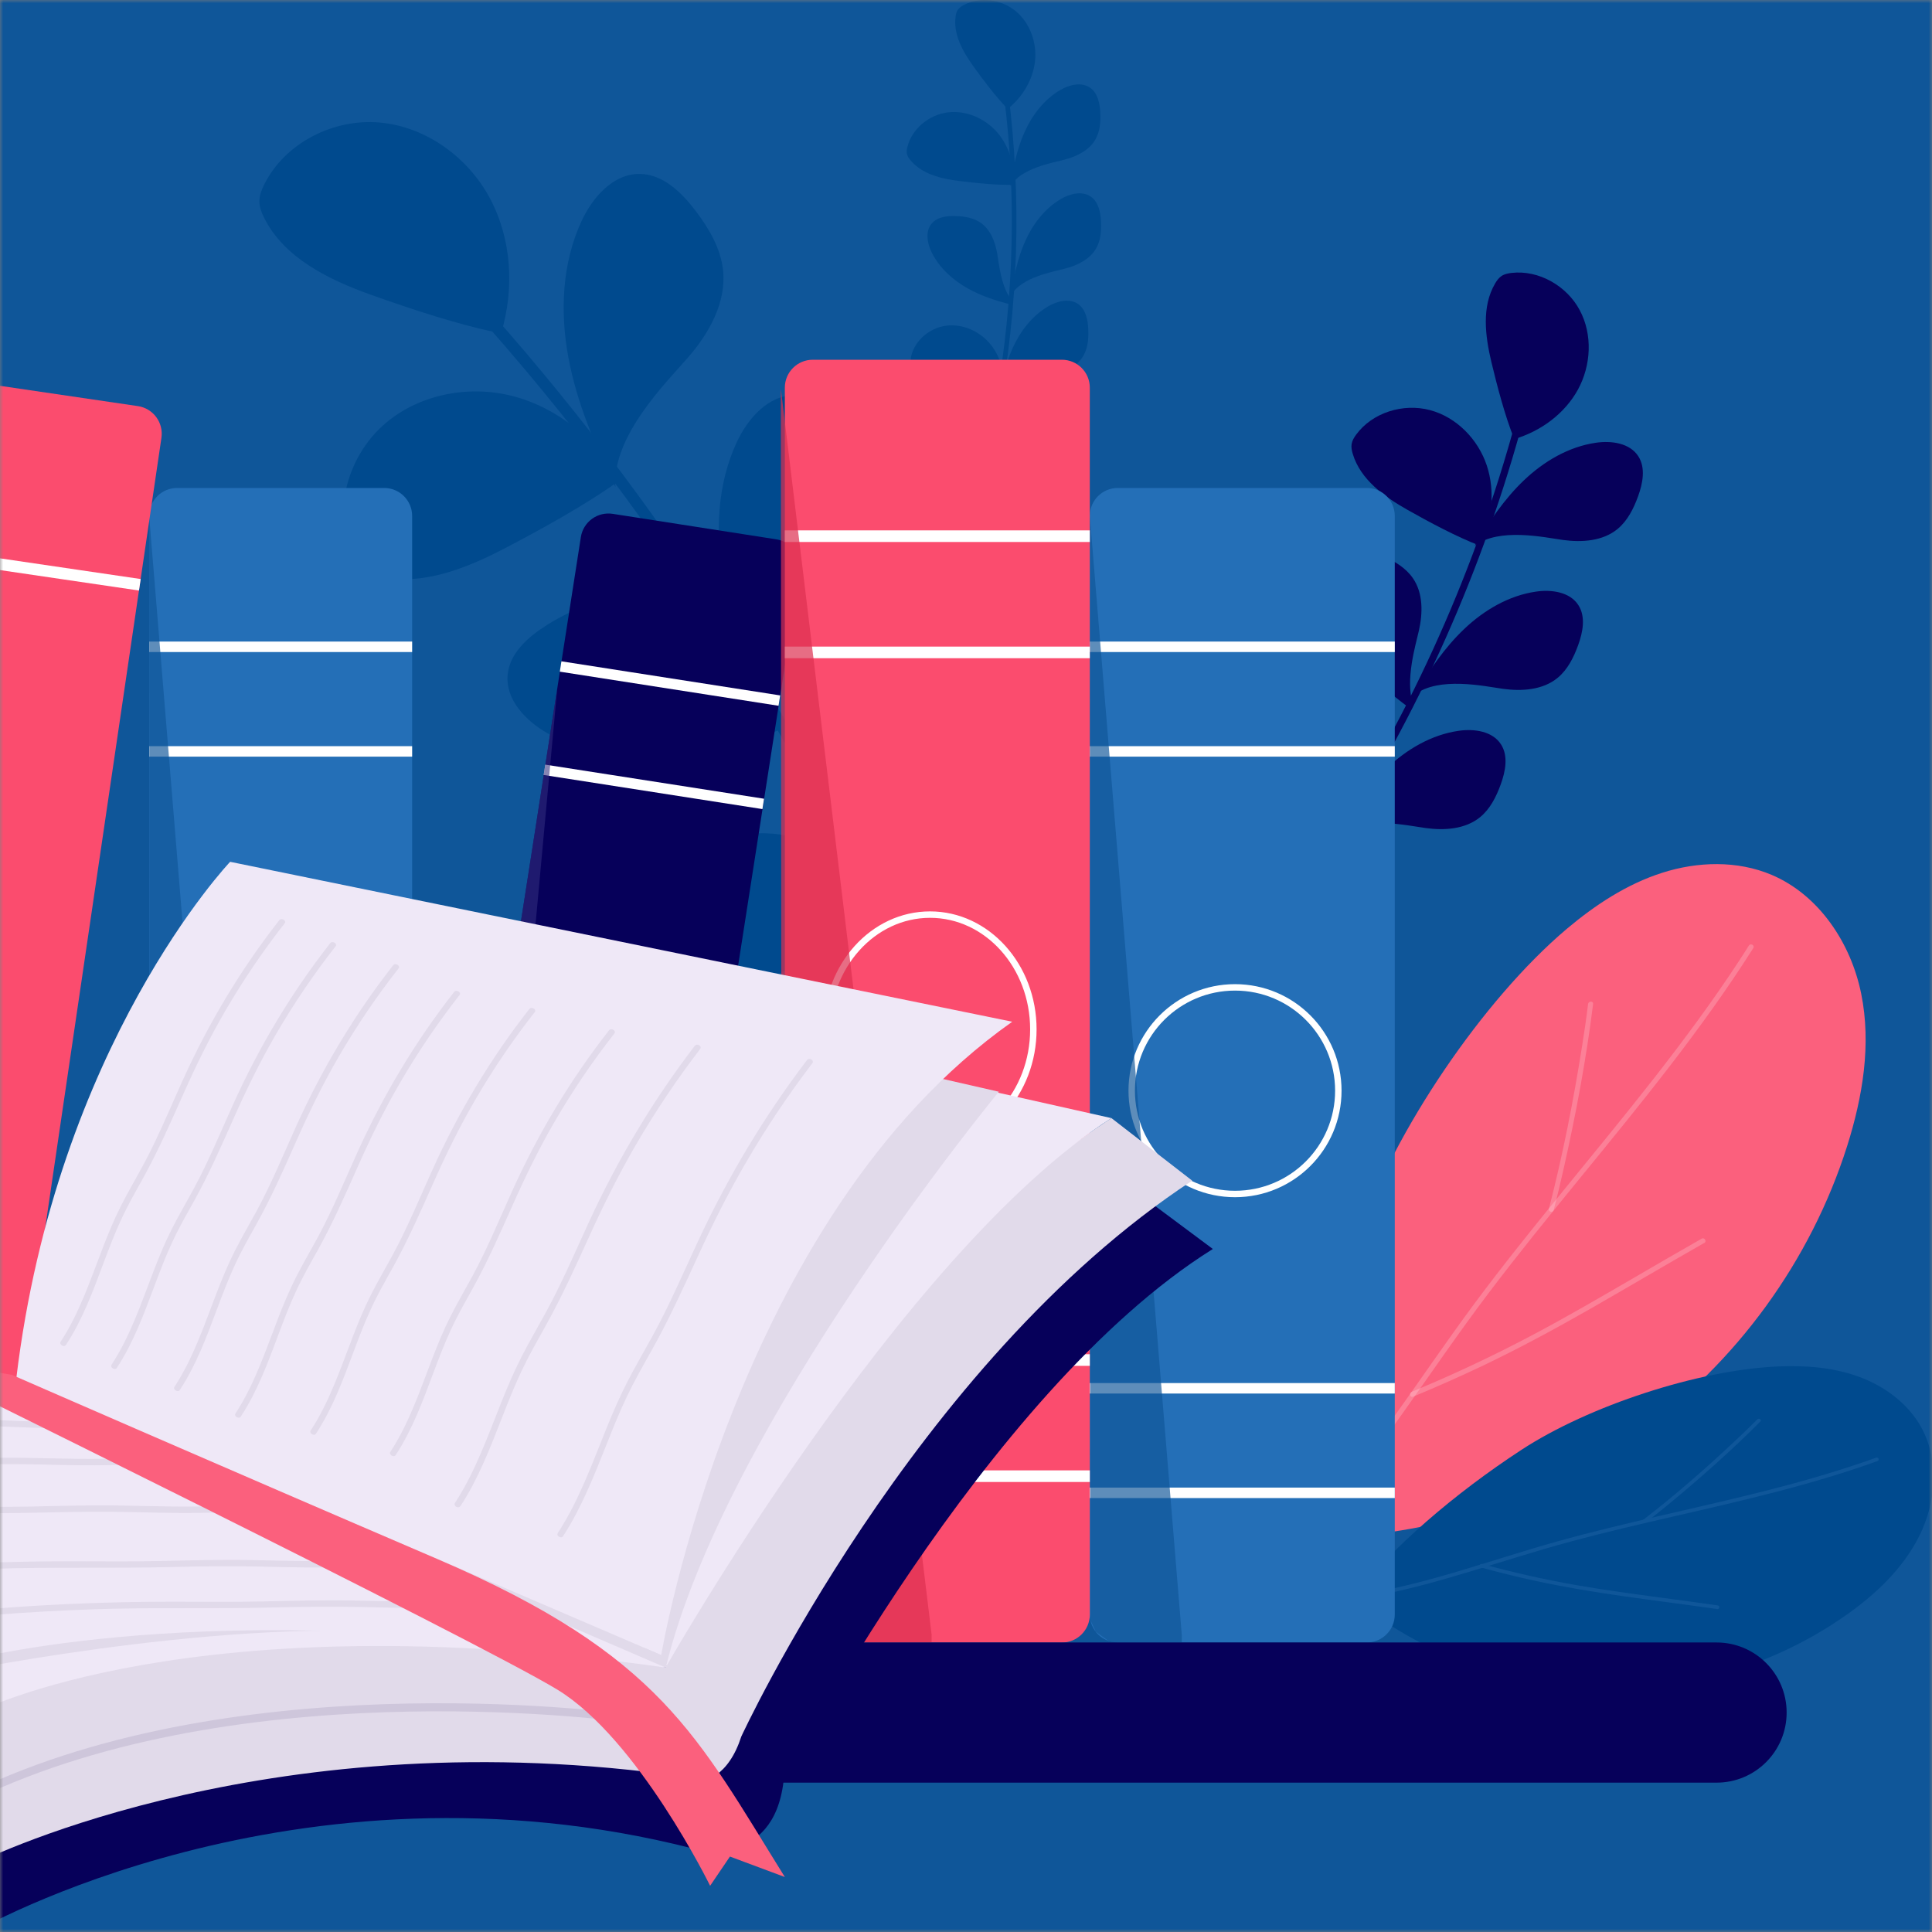 <svg width="300" height="300" viewBox="0 0 300 300" fill="none" xmlns="http://www.w3.org/2000/svg">
<rect x="0" y="0" width="300" height="300" fill="#808080" stroke="none"/>
<mask id="mask0_1_426" style="mask-type:alpha" maskUnits="userSpaceOnUse" x="0" y="0" width="300" height="300">
<rect width="300" height="300" fill="#3E99ED"/>
</mask>
<g mask="url(#mask0_1_426)">
<rect width="300" height="300" fill="#0F5699"/>
<path d="M74.211 46.25C88.02 61.598 100.594 78.043 111.818 95.383C123.105 112.812 133.005 131.136 141.391 150.129C146.083 160.735 150.282 171.555 154.015 182.54C154.381 183.637 152.628 183.99 152.262 182.905C145.629 163.383 137.431 144.391 127.796 126.155C118.224 108.033 107.227 90.667 94.931 74.272C87.983 65.003 80.618 56.049 72.862 47.436C72.093 46.578 73.429 45.38 74.211 46.25Z" fill="#004A8E"/>
<path d="M77.818 51.749C79.886 44.838 79.47 37.094 76.052 30.751C72.647 24.395 66.115 19.653 58.939 19.023C51.763 18.392 44.222 22.201 41.019 28.67C40.615 29.477 40.274 30.36 40.274 31.268C40.274 32.151 40.615 33.008 41.006 33.803C44.133 40.071 51.032 43.425 57.627 45.783C63.643 47.927 71.538 50.563 77.818 51.761" fill="#004A8E"/>
<path d="M96.268 74.524C92.611 68.307 86.659 63.351 79.684 61.522C72.71 59.694 64.791 61.257 59.444 66.088C54.096 70.918 51.763 79.039 54.311 85.786C54.626 86.631 55.042 87.476 55.711 88.094C56.366 88.699 57.211 89.027 58.069 89.28C64.791 91.247 71.941 88.485 78.159 85.257C83.821 82.306 91.123 78.308 96.281 74.537" fill="#004A8E"/>
<path d="M137.797 141.339C134.619 135.929 129.423 131.615 123.357 130.026C117.291 128.437 110.393 129.787 105.739 133.999C101.086 138.199 99.055 145.273 101.275 151.138C101.552 151.882 101.905 152.613 102.486 153.143C103.053 153.673 103.797 153.963 104.541 154.177C110.393 155.892 116.623 153.483 122.033 150.671C126.964 148.111 133.32 144.63 137.81 141.339" fill="#004A8E"/>
<path d="M95.562 75.622C95.007 67.702 103.583 59.265 106.862 55.481C110.141 51.698 112.814 46.906 112.272 41.937C111.906 38.545 110.09 35.493 108.034 32.769C105.853 29.881 102.927 27.031 99.308 27.005C95.209 26.98 92.006 30.637 90.29 34.358C87.276 40.865 86.948 48.394 88.248 55.444C89.546 62.506 92.397 69.177 95.562 75.622Z" fill="#004A8E"/>
<path d="M119.649 109.987C119.095 102.067 127.67 93.63 130.949 89.847C134.228 86.064 136.902 81.272 136.359 76.303C135.994 72.91 134.178 69.858 132.122 67.134C129.94 64.246 127.014 61.396 123.395 61.371C119.296 61.346 116.093 65.003 114.378 68.723C111.364 75.231 111.036 82.76 112.335 89.809C113.634 96.859 116.484 103.543 119.649 109.987Z" fill="#004A8E"/>
<path d="M139.109 146.799C138.554 138.88 147.129 130.443 150.408 126.659C153.687 122.876 156.361 118.084 155.818 113.115C155.453 109.722 153.637 106.67 151.581 103.946C149.399 101.058 146.473 98.208 142.854 98.183C138.755 98.158 135.552 101.815 133.837 105.535C130.823 112.043 130.495 119.572 131.794 126.621C133.093 133.684 135.943 140.355 139.109 146.799Z" fill="#004A8E"/>
<path d="M78.827 104.791C79.13 101.399 82.043 98.864 84.931 97.048C87.655 95.333 90.669 93.87 93.885 93.794C98.601 93.681 102.902 96.569 106.193 99.949C109.081 102.912 114.996 109.975 121.453 111.753C121.491 112.219 121.579 112.661 121.68 113.115C116.169 115.158 110.531 116.873 104.692 117.453C97.958 118.122 90.921 117.214 85.032 113.872C81.664 111.955 78.486 108.676 78.827 104.817V104.791Z" fill="#004A8E"/>
<path d="M156.55 14.255C157.609 22.516 158.013 30.839 157.76 39.163C157.508 47.524 156.6 55.873 155.024 64.095C154.141 68.686 153.057 73.238 151.783 77.728C151.657 78.182 150.988 77.892 151.114 77.45C153.384 69.455 155.024 61.283 156.008 53.022C156.979 44.825 157.319 36.539 157.004 28.292C156.827 23.626 156.436 18.972 155.831 14.331C155.768 13.865 156.487 13.776 156.55 14.243V14.255Z" fill="#004A8E"/>
<path d="M156.487 16.904C158.757 15.088 160.384 12.427 160.712 9.539C161.039 6.651 159.955 3.586 157.723 1.733C155.49 -0.121 152.111 -0.588 149.576 0.825C149.261 1.001 148.945 1.215 148.731 1.518C148.529 1.808 148.441 2.174 148.39 2.527C147.987 5.327 149.513 8.013 151.152 10.308C152.653 12.402 154.671 15.075 156.474 16.916" fill="#004A8E"/>
<path d="M157.395 28.695C157.609 25.795 156.764 22.781 154.873 20.586C152.981 18.379 149.992 17.08 147.117 17.459C144.241 17.837 141.606 19.994 140.899 22.819C140.811 23.172 140.748 23.55 140.836 23.903C140.912 24.256 141.114 24.559 141.341 24.836C143.119 27.031 146.12 27.75 148.92 28.103C151.48 28.418 154.809 28.771 157.382 28.695" fill="#004A8E"/>
<path d="M155.856 60.362C156.045 57.84 155.314 55.217 153.662 53.3C152.01 51.383 149.412 50.248 146.915 50.576C144.405 50.904 142.11 52.783 141.505 55.242C141.429 55.557 141.379 55.873 141.442 56.188C141.505 56.49 141.694 56.755 141.883 56.995C143.434 58.899 146.045 59.53 148.491 59.845C150.711 60.123 153.624 60.425 155.856 60.362Z" fill="#004A8E"/>
<path d="M156.903 28.884C158.53 26.135 163.309 25.303 165.264 24.798C167.219 24.294 169.199 23.323 170.157 21.545C170.813 20.334 170.914 18.909 170.851 17.534C170.788 16.084 170.473 14.457 169.275 13.625C167.925 12.679 166.021 13.158 164.596 14.003C162.099 15.479 160.27 17.887 159.085 20.523C157.899 23.159 157.319 26.034 156.89 28.884" fill="#004A8E"/>
<path d="M157.016 45.796C158.643 43.047 163.423 42.215 165.378 41.71C167.332 41.206 169.312 40.235 170.271 38.456C170.927 37.246 171.027 35.821 170.964 34.446C170.901 32.996 170.586 31.369 169.388 30.537C168.039 29.591 166.134 30.07 164.709 30.915C162.212 32.39 160.384 34.799 159.198 37.435C158.013 40.071 157.433 42.946 157.004 45.796" fill="#004A8E"/>
<path d="M155.036 62.468C156.663 59.719 161.443 58.887 163.398 58.382C165.352 57.878 167.332 56.907 168.291 55.129C168.947 53.918 169.047 52.493 168.984 51.118C168.921 49.668 168.606 48.041 167.408 47.209C166.059 46.263 164.154 46.742 162.729 47.587C160.232 49.062 158.404 51.471 157.218 54.107C156.033 56.743 155.453 59.618 155.024 62.468" fill="#004A8E"/>
<path d="M144.67 34.724C145.553 33.664 147.091 33.5 148.466 33.551C149.765 33.601 151.102 33.816 152.174 34.522C153.763 35.568 154.532 37.511 154.847 39.377C155.125 41.017 155.465 44.712 157.206 46.78C157.117 46.944 157.042 47.108 156.966 47.284C154.671 46.704 152.413 45.973 150.345 44.825C147.962 43.501 145.83 41.584 144.645 39.137C143.964 37.737 143.661 35.909 144.67 34.711V34.724Z" fill="#004A8E"/>
<path d="M236.694 64.612C233.529 76.454 229.417 88.044 224.423 99.242C219.404 110.504 213.489 121.363 206.755 131.691C202.997 137.454 198.974 143.054 194.711 148.464C194.283 149.006 193.539 148.25 193.955 147.707C201.521 138.085 208.319 127.857 214.271 117.15C220.186 106.519 225.268 95.421 229.443 83.996C231.801 77.538 233.869 70.968 235.647 64.322C235.824 63.654 236.858 63.944 236.682 64.599L236.694 64.612Z" fill="#06005A"/>
<path d="M235.13 68.181C239.242 66.97 242.949 64.259 245.018 60.501C247.073 56.743 247.325 51.963 245.308 48.18C243.302 44.396 238.952 41.887 234.702 42.379C234.172 42.442 233.617 42.555 233.176 42.845C232.734 43.135 232.419 43.577 232.154 44.031C230.048 47.625 230.616 52.14 231.574 56.188C232.457 59.87 233.705 64.662 235.13 68.168" fill="#06005A"/>
<path d="M229.771 84.74C231.675 80.906 232.217 76.341 230.868 72.28C229.518 68.219 226.176 64.776 222.04 63.679C217.903 62.582 213.099 64.045 210.576 67.5C210.261 67.929 209.971 68.408 209.883 68.938C209.794 69.455 209.908 69.984 210.059 70.489C211.257 74.474 214.952 77.135 218.572 79.178C221.876 81.044 226.227 83.378 229.771 84.727" fill="#06005A"/>
<path d="M209.971 127.05C211.636 123.721 212.102 119.736 210.929 116.205C209.757 112.673 206.843 109.672 203.249 108.726C199.655 107.768 195.468 109.054 193.274 112.055C192.996 112.434 192.744 112.85 192.668 113.317C192.593 113.771 192.681 114.237 192.82 114.666C193.866 118.134 197.07 120.455 200.223 122.233C203.098 123.86 206.881 125.89 209.971 127.063" fill="#06005A"/>
<path d="M229.001 84.74C232.759 81.902 239.733 83.428 242.684 83.844C245.623 84.248 248.877 84.033 251.172 82.142C252.736 80.855 253.669 78.964 254.362 77.059C255.094 75.042 255.56 72.658 254.4 70.855C253.089 68.799 250.226 68.395 247.817 68.749C243.605 69.354 239.746 71.624 236.656 74.562C233.567 77.501 231.17 81.082 228.989 84.74" fill="#06005A"/>
<path d="M219.694 107.856C223.452 105.018 230.426 106.544 233.377 106.96C236.316 107.364 239.569 107.15 241.865 105.258C243.429 103.972 244.362 102.08 245.055 100.176C245.787 98.158 246.253 95.774 245.093 93.971C243.782 91.915 240.919 91.512 238.51 91.865C234.298 92.47 230.439 94.74 227.349 97.679C224.259 100.617 221.863 104.199 219.682 107.856" fill="#06005A"/>
<path d="M207.676 129.472C211.434 126.634 218.408 128.16 221.359 128.576C224.297 128.98 227.551 128.765 229.846 126.874C231.41 125.587 232.343 123.696 233.037 121.791C233.768 119.774 234.235 117.39 233.075 115.587C231.763 113.531 228.9 113.127 226.492 113.481C222.28 114.086 218.42 116.356 215.331 119.294C212.241 122.233 209.845 125.814 207.663 129.472" fill="#06005A"/>
<path d="M209.063 85.862C210.854 84.916 213.061 85.547 214.889 86.392C216.617 87.186 218.332 88.22 219.404 89.797C220.993 92.105 220.943 95.182 220.325 97.918C219.783 100.314 218.194 105.548 219.392 109.331C219.177 109.508 218.975 109.685 218.786 109.886C215.987 107.805 213.3 105.561 211.131 102.837C208.622 99.697 206.793 95.9 206.553 91.89C206.415 89.595 207.02 86.947 209.05 85.875L209.063 85.862Z" fill="#06005A"/>
<path d="M201.875 238.748C220.527 239.151 239.267 233.363 254.451 222.505C269.635 211.646 281.161 195.781 286.811 178C289.232 170.357 290.607 162.16 289.005 154.303C287.416 146.446 282.46 138.968 275.083 135.84C269.761 133.595 263.619 133.759 258.108 135.525C252.609 137.278 247.679 140.532 243.265 144.252C230.225 155.287 216.516 175.641 210.942 191.784C205.368 207.926 201.875 225.203 201.875 238.748Z" fill="#FB607D"/>
<path opacity="0.2" d="M272.245 147.228C268.222 153.572 263.821 159.663 259.243 165.603C254.665 171.543 249.923 177.331 245.181 183.132C240.414 188.984 235.647 194.835 231.095 200.864C226.58 206.829 222.38 213.008 218.055 219.099C213.767 225.153 209.328 231.118 204.309 236.591C203.691 237.272 203.06 237.941 202.417 238.596C202.064 238.962 201.509 238.407 201.862 238.041C207.033 232.682 211.585 226.78 215.923 220.739C220.262 214.698 224.423 208.531 228.85 202.554C233.314 196.538 238.018 190.699 242.748 184.885C247.477 179.071 252.244 173.296 256.859 167.393C261.475 161.479 265.952 155.451 270.063 149.17C270.568 148.388 271.072 147.619 271.564 146.825C271.829 146.396 272.523 146.787 272.245 147.228Z" fill="white"/>
<path opacity="0.2" d="M264.628 193.007C258.688 196.387 252.824 199.867 246.897 203.26C241.499 206.337 236.026 209.301 230.414 211.987C226.794 213.714 223.124 215.341 219.417 216.88C218.95 217.069 218.748 216.312 219.202 216.123C225.47 213.525 231.612 210.65 237.615 207.485C243.126 204.584 248.498 201.444 253.883 198.316C257.326 196.311 260.769 194.306 264.237 192.338C264.678 192.086 265.082 192.767 264.641 193.019L264.628 193.007Z" fill="white"/>
<path opacity="0.2" d="M240.515 187.685C242.659 179.412 244.311 170.975 245.648 162.538C246.001 160.331 246.329 158.124 246.594 155.905C246.657 155.413 247.439 155.4 247.376 155.905C246.316 164.43 244.727 172.905 242.848 181.278C242.357 183.498 241.827 185.705 241.259 187.899C241.133 188.391 240.377 188.177 240.503 187.685H240.515Z" fill="white"/>
<path d="M210.021 248.156C220.602 256.731 233.995 261.776 247.615 262.306C261.223 262.835 274.982 258.85 286.193 251.119C291.011 247.803 295.462 243.679 298.06 238.432C300.658 233.186 301.15 226.666 298.287 221.559C296.219 217.876 292.6 215.228 288.64 213.778C284.68 212.327 280.392 211.999 276.167 212.176C263.707 212.706 246.695 218.305 236.253 225.128C225.811 231.95 216.062 240.349 210.009 248.156" fill="#004A8E"/>
<path d="M291.553 226.868C286.395 228.722 281.136 230.273 275.827 231.648C270.53 233.022 265.208 234.246 259.874 235.469C254.501 236.705 249.141 237.953 243.819 239.391C238.548 240.816 233.365 242.493 228.131 244.07C222.948 245.634 217.714 247.096 212.38 248.004C211.724 248.118 211.056 248.219 210.387 248.32C210.021 248.37 209.946 247.803 210.311 247.752C215.696 246.983 220.955 245.608 226.164 244.07C231.372 242.531 236.53 240.829 241.764 239.366C247.035 237.89 252.357 236.629 257.679 235.393C263.001 234.157 268.336 232.959 273.645 231.622C278.954 230.286 284.226 228.798 289.409 227.019C290.052 226.805 290.683 226.578 291.326 226.338C291.679 226.212 291.893 226.742 291.54 226.868H291.553Z" fill="#0F5699"/>
<path d="M266.684 249.858C261.753 249.152 256.809 248.534 251.865 247.828C247.376 247.185 242.886 246.441 238.447 245.482C235.584 244.864 232.747 244.158 229.922 243.389C229.569 243.288 229.783 242.758 230.136 242.859C234.916 244.158 239.746 245.255 244.614 246.113C249.091 246.895 253.593 247.5 258.095 248.105C260.983 248.484 263.859 248.875 266.734 249.291C267.1 249.341 267.024 249.909 266.658 249.858H266.684Z" fill="#0F5699"/>
<path d="M255.157 235.998C260.101 232.19 264.817 228.066 269.37 223.791C270.555 222.681 271.741 221.546 272.888 220.386C273.141 220.121 273.607 220.474 273.342 220.739C268.916 225.178 264.212 229.352 259.382 233.35C258.108 234.409 256.809 235.444 255.497 236.452C255.207 236.679 254.854 236.213 255.157 235.986V235.998Z" fill="#0F5699"/>
<path d="M95.149 79.789L120.544 83.747C122.911 84.116 124.531 86.335 124.162 88.702L97.887 257.258C97.518 259.626 95.3 261.246 92.933 260.877L67.538 256.918C65.17 256.549 63.55 254.331 63.919 251.963L90.194 83.407C90.563 81.04 92.781 79.42 95.149 79.789Z" fill="#06005A"/>
<path d="M66.945 232.498L100.913 237.792L100.663 239.4L66.695 234.105L66.945 232.498Z" fill="white"/>
<path d="M69.439 216.44L103.407 221.734L103.156 223.342L69.188 218.047L69.439 216.44Z" fill="white"/>
<path d="M84.672 118.732L118.64 124.027L118.39 125.635L84.422 120.34L84.672 118.732Z" fill="white"/>
<path d="M87.176 102.689L121.144 107.984L120.894 109.591L86.926 104.296L87.176 102.689Z" fill="white"/>
<path d="M173.562 75.773H212.241C214.637 75.773 216.579 77.715 216.579 80.111V250.703C216.579 253.099 214.637 255.041 212.241 255.041H173.562C171.166 255.041 169.224 253.099 169.224 250.703V80.111C169.224 77.715 171.166 75.773 173.562 75.773Z" fill="#246FB7"/>
<path d="M169.224 230.992H216.579V232.619H169.224V230.992Z" fill="white"/>
<path d="M169.224 214.761H216.579V216.388H169.224V214.761Z" fill="white"/>
<path d="M169.224 115.864H216.579V117.491H169.224V115.864Z" fill="white"/>
<path d="M169.224 99.621H216.579V101.248H169.224V99.621Z" fill="white"/>
<path d="M191.773 185.402C182.913 185.402 175.731 178.22 175.731 169.361C175.731 160.501 182.913 153.319 191.773 153.319C200.632 153.319 207.814 160.501 207.814 169.361C207.814 178.22 200.632 185.402 191.773 185.402Z" stroke="white" stroke-miterlimit="10"/>
<path opacity="0.67" d="M169.224 80.111L183.513 253.944V255.041H172.453L170.145 253.364L169.312 251.561L169.224 80.111Z" fill="#0F5699"/>
<path d="M27.499 75.773H59.658C62.054 75.773 63.996 77.715 63.996 80.111V250.703C63.996 253.099 62.054 255.041 59.658 255.041H27.499C25.103 255.041 23.161 253.099 23.161 250.703V80.111C23.161 77.715 25.103 75.773 27.499 75.773Z" fill="#246FB7"/>
<path d="M23.161 230.992H63.996V232.619H23.161V230.992Z" fill="white"/>
<path d="M23.161 214.761H63.996V216.388H23.161V214.761Z" fill="white"/>
<path d="M23.161 115.864H63.996V117.491H23.161V115.864Z" fill="white"/>
<path d="M23.161 99.621H63.996V101.248H23.161V99.621Z" fill="white"/>
<path d="M32.825 181.356C27.422 175.953 27.422 167.194 32.825 161.791C38.227 156.389 46.987 156.389 52.39 161.791C57.792 167.194 57.792 175.953 52.39 181.356C46.987 186.759 38.227 186.759 32.825 181.356Z" stroke="white" stroke-miterlimit="10"/>
<path opacity="0.67" d="M23.161 80.111L37.437 253.944V255.041H26.39L24.069 253.364L23.237 251.561L23.161 80.111Z" fill="#0F5699"/>
<path d="M126.207 55.86H164.886C167.282 55.86 169.224 57.802 169.224 60.198V250.716C169.224 253.112 167.282 255.054 164.886 255.054H126.207C123.811 255.054 121.869 253.112 121.869 250.716V60.198C121.869 57.802 123.811 55.86 126.207 55.86Z" fill="#FB4C6E"/>
<path d="M121.869 228.318H169.224V230.122H121.869V228.318Z" fill="white"/>
<path d="M121.869 210.284H169.224V212.088H121.869V210.284Z" fill="white"/>
<path d="M121.869 100.403H169.224V102.206H121.869V100.403Z" fill="white"/>
<path d="M121.869 82.356H169.224V84.159H121.869V82.356Z" fill="white"/>
<path d="M144.418 177.659C135.558 177.659 128.376 169.681 128.376 159.839C128.376 149.998 135.558 142.02 144.418 142.02C153.277 142.02 160.459 149.998 160.459 159.839C160.459 169.681 153.277 177.659 144.418 177.659Z" stroke="white" stroke-miterlimit="10"/>
<path opacity="0.7" d="M121.251 60.362L144.657 253.818V255.041H126.535L122.739 253.175L121.39 251.17L121.251 60.362Z" fill="#DD2F51"/>
<path opacity="0.58" d="M86.545 106.746L72.635 257.74L64.589 255.041L63.92 251.989L86.545 106.746Z" fill="#312D7F"/>
<path d="M-2.736 59.507L21.407 63.059C23.778 63.408 25.417 65.612 25.068 67.983L-2.665 256.471C-3.014 258.842 -5.218 260.481 -7.588 260.132L-31.731 256.58C-34.102 256.231 -35.741 254.027 -35.392 251.656L-7.659 63.168C-7.31 60.797 -5.106 59.158 -2.736 59.507Z" fill="#FB4C6E"/>
<path d="M-32.132 229.507L0.595 234.322L0.332 236.106L-32.395 231.291L-32.132 229.507Z" fill="white"/>
<path d="M-29.51 211.654L3.217 216.469L2.954 218.253L-29.773 213.438L-29.51 211.654Z" fill="white"/>
<path d="M-10.883 85.097L21.844 89.912L21.581 91.697L-11.146 86.881L-10.883 85.097Z" fill="white"/>
<path d="M-153.673 276.808H266.545C272.56 276.808 277.428 271.941 277.428 265.925C277.428 259.909 272.56 255.042 266.545 255.042H-153.661C-159.676 255.042 -164.544 259.909 -164.544 265.925C-164.544 271.941 -159.676 276.808 -153.661 276.808H-153.673Z" fill="#06005A"/>
<path d="M-3.827 299.912C-3.827 299.912 45.798 271.272 107.644 287.049C107.644 287.049 120.028 290.302 121.667 276.619C121.667 276.619 152.678 216.212 188.33 193.94L177.194 185.642L62.092 151.957C62.092 151.957 15.355 179.059 2.516 214.017C2.516 214.017 -75.875 216.401 -108.525 232.568L-122.738 236.591L-3.84 299.9L-3.827 299.912Z" fill="#06005A"/>
<path d="M185.127 183.334L172.591 173.623C172.591 173.623 120.431 206.337 103.368 258.938C103.368 258.938 41.145 241.484 -3.701 265.925L-111.565 213.261L-112.132 233.502L-4.054 289.521C-4.054 289.521 38.358 267.791 100.581 275.144C100.581 275.144 111.187 281.79 115.109 269.645C115.109 269.645 141.883 211.709 185.114 183.334H185.127Z" fill="#E1DAEA"/>
<path d="M172.591 173.623L54.008 147.014C54.008 147.014 9.629 192.225 2.529 214.03C2.529 214.03 -56.088 204.71 -111.577 213.261L-3.713 265.925C-3.713 265.925 29.946 248.458 103.356 258.938C103.356 258.938 139.953 194.419 172.579 173.623H172.591Z" fill="#EFE8F7"/>
<path d="M145.931 167.431L155.1 169.525C155.1 169.525 112.6 221.004 103.368 258.989L77.238 234.586" fill="#E1DAEA"/>
<path d="M102.675 256.996C102.675 256.996 114 189.085 157.18 158.654L35.734 133.822C35.734 133.822 8.772 162.147 2.529 214.042L102.662 256.996H102.675Z" fill="#EFE8F7"/>
<path d="M-91.715 211.079L-101.148 211.861L-6.488 259.607C-6.488 259.607 40.413 250.035 69.217 254.272" fill="#E1DAEA"/>
<path d="M103.356 258.938L2.529 214.03C2.529 214.03 -68.043 198.417 -106.18 207.068L-4.382 257.677C-4.382 257.677 37.626 246.655 103.356 258.926V258.938Z" fill="#EFE8F7"/>
<path d="M103.356 258.938L-3.978 212.706L2.529 214.03L102.675 256.996L103.356 258.938Z" fill="#E1DAEA"/>
<path d="M2.819 217.347C-2.705 217.574 -8.165 216.716 -13.613 215.896C-16.388 215.48 -19.175 215.077 -21.987 214.837C-24.812 214.597 -27.637 214.559 -30.462 214.496C-36.137 214.37 -41.761 213.803 -47.399 213.235C-53.049 212.68 -58.711 212.302 -64.399 212.277C-70.83 212.239 -77.275 212.592 -83.669 213.311C-84.287 213.374 -84.274 212.416 -83.669 212.34C-72.281 211.066 -60.817 211.016 -49.417 212.075C-43.767 212.605 -38.142 213.298 -32.467 213.475C-29.667 213.563 -26.88 213.563 -24.081 213.714C-21.331 213.866 -18.595 214.194 -15.883 214.585C-9.679 215.467 -3.474 216.615 2.807 216.363C3.424 216.338 3.424 217.309 2.807 217.334L2.819 217.347Z" fill="#E1DAEA"/>
<path d="M11.256 221.748C6.363 221.811 1.482 221.559 -3.411 221.344C-8.228 221.117 -13.033 221.029 -17.863 220.991C-27.549 220.916 -37.234 220.411 -46.932 220.398C-52.405 220.398 -57.879 220.487 -63.339 220.676C-63.957 220.701 -63.957 219.73 -63.339 219.705C-53.629 219.364 -43.918 219.352 -34.207 219.629C-29.352 219.768 -24.497 219.957 -19.629 220.007C-14.811 220.058 -10.007 220.083 -5.202 220.298C0.284 220.537 5.758 220.852 11.256 220.789C11.874 220.789 11.874 221.748 11.256 221.76V221.748Z" fill="#E1DAEA"/>
<path d="M19.933 227.398C15.279 227.637 10.626 227.511 5.972 227.398C1.331 227.297 -3.297 227.347 -7.951 227.461C-17.22 227.7 -26.489 227.423 -35.759 227.738C-40.992 227.915 -46.226 228.205 -51.447 228.621C-52.065 228.671 -52.065 227.7 -51.447 227.65C-42.19 226.918 -32.896 226.565 -23.614 226.565C-18.986 226.565 -14.357 226.628 -9.729 226.527C-5.088 226.427 -0.46 226.288 4.181 226.376C9.427 226.477 14.674 226.666 19.92 226.401C20.538 226.376 20.538 227.335 19.92 227.372L19.933 227.398Z" fill="#E1DAEA"/>
<path d="M34.713 234.8C30.059 235.04 25.406 234.914 20.752 234.8C16.111 234.7 11.483 234.75 6.829 234.863C-2.44 235.103 -11.709 234.826 -20.978 235.141C-26.212 235.317 -31.446 235.608 -36.667 236.024C-37.285 236.074 -37.285 235.103 -36.667 235.053C-27.41 234.321 -18.116 233.968 -8.834 233.968C-4.205 233.968 0.423 234.031 5.051 233.93C9.692 233.829 14.32 233.691 18.961 233.779C24.208 233.88 29.454 234.069 34.7 233.804C35.318 233.779 35.318 234.737 34.7 234.775L34.713 234.8Z" fill="#E1DAEA"/>
<path d="M54.613 243.263C49.96 243.502 45.306 243.376 40.653 243.263C36.012 243.162 31.384 243.212 26.73 243.326C17.461 243.565 8.192 243.288 -1.078 243.603C-6.311 243.78 -11.545 244.07 -16.766 244.486C-17.384 244.536 -17.384 243.565 -16.766 243.515C-7.509 242.783 1.785 242.43 11.067 242.43C15.695 242.43 20.323 242.493 24.952 242.392C29.593 242.292 34.221 242.153 38.862 242.241C44.108 242.342 49.355 242.531 54.601 242.266C55.219 242.241 55.219 243.2 54.601 243.237L54.613 243.263Z" fill="#E1DAEA"/>
<path d="M70.403 249.543C65.749 249.783 61.096 249.656 56.442 249.543C51.801 249.442 47.173 249.492 42.519 249.606C33.25 249.846 23.981 249.568 14.711 249.883C9.478 250.06 4.244 250.35 -0.977 250.766C-1.595 250.817 -1.595 249.846 -0.977 249.795C8.28 249.064 17.574 248.711 26.856 248.711C31.484 248.711 36.113 248.774 40.741 248.673C45.382 248.572 50.01 248.433 54.651 248.521C59.898 248.622 65.144 248.811 70.39 248.547C71.008 248.521 71.008 249.48 70.39 249.518L70.403 249.543Z" fill="#E1DAEA"/>
<path d="M10.235 208.847C12.82 204.912 14.447 200.473 16.099 196.059C16.944 193.814 17.801 191.557 18.81 189.387C19.819 187.193 21.017 185.1 22.19 182.994C24.536 178.769 26.478 174.355 28.445 169.928C30.413 165.502 32.544 161.151 34.978 156.977C37.74 152.235 40.817 147.695 44.209 143.369C44.537 142.953 43.705 142.461 43.377 142.877C37.349 150.57 32.342 158.957 28.319 167.86C26.326 172.274 24.485 176.751 22.19 181.001C21.055 183.094 19.844 185.15 18.772 187.269C17.713 189.362 16.818 191.531 15.973 193.726C14.043 198.72 12.353 203.853 9.415 208.342C9.125 208.784 9.957 209.275 10.247 208.834L10.235 208.847Z" fill="#E1DAEA"/>
<path d="M18.142 212.403C20.727 208.468 22.354 204.029 24.006 199.615C24.851 197.37 25.708 195.113 26.717 192.944C27.726 190.75 28.924 188.656 30.097 186.563C32.443 182.338 34.385 177.924 36.352 173.497C38.32 169.071 40.451 164.72 42.885 160.546C45.647 155.804 48.724 151.264 52.116 146.938C52.444 146.522 51.612 146.03 51.284 146.446C45.256 154.139 40.249 162.526 36.226 171.429C34.234 175.843 32.392 180.32 30.097 184.57C28.962 186.664 27.752 188.719 26.68 190.838C25.62 192.931 24.725 195.1 23.88 197.295C21.95 202.289 20.26 207.422 17.322 211.911C17.032 212.353 17.864 212.844 18.154 212.403H18.142Z" fill="#E1DAEA"/>
<path d="M27.915 215.846C30.501 211.911 32.128 207.472 33.78 203.058C34.625 200.813 35.482 198.556 36.491 196.387C37.5 194.192 38.698 192.099 39.871 189.993C42.217 185.768 44.159 181.354 46.126 176.928C48.093 172.501 50.225 168.15 52.659 163.976C55.42 159.234 58.498 154.694 61.89 150.368C62.218 149.952 61.386 149.46 61.058 149.876C55.03 157.569 50.023 165.956 46 174.859C44.007 179.273 42.166 183.75 39.871 188C38.736 190.094 37.525 192.149 36.453 194.268C35.394 196.361 34.498 198.531 33.654 200.725C31.724 205.719 30.034 210.852 27.096 215.341C26.806 215.783 27.638 216.275 27.928 215.833L27.915 215.846Z" fill="#E1DAEA"/>
<path d="M37.386 219.97C39.972 216.035 41.599 211.596 43.251 207.182C44.096 204.937 44.953 202.68 45.962 200.511C46.971 198.316 48.169 196.223 49.342 194.129C51.688 189.905 53.63 185.491 55.597 181.064C57.564 176.638 59.696 172.287 62.13 168.112C64.891 163.371 67.969 158.831 71.361 154.505C71.689 154.089 70.857 153.597 70.529 154.013C64.501 161.706 59.494 170.092 55.471 178.996C53.478 183.397 51.637 187.887 49.342 192.137C48.207 194.23 46.996 196.286 45.924 198.405C44.865 200.498 43.969 202.667 43.125 204.861C41.195 209.856 39.505 214.988 36.567 219.478C36.277 219.919 37.109 220.411 37.399 219.97H37.386Z" fill="#E1DAEA"/>
<path d="M49.065 222.618C51.65 218.683 53.277 214.244 54.929 209.83C55.774 207.585 56.631 205.328 57.64 203.159C58.649 200.965 59.847 198.871 61.02 196.778C63.366 192.553 65.308 188.139 67.275 183.712C69.242 179.286 71.374 174.935 73.808 170.761C76.57 166.019 79.647 161.479 83.039 157.153C83.367 156.737 82.535 156.245 82.207 156.661C76.179 164.354 71.172 172.741 67.149 181.644C65.156 186.058 63.315 190.535 61.02 194.785C59.885 196.879 58.674 198.934 57.602 201.053C56.543 203.146 55.648 205.315 54.803 207.51C52.873 212.504 51.183 217.637 48.245 222.126C47.955 222.568 48.787 223.059 49.077 222.618H49.065Z" fill="#E1DAEA"/>
<path d="M61.436 225.947C64.021 222.013 65.648 217.574 67.3 213.16C68.145 210.915 69.003 208.657 70.012 206.488C71.021 204.294 72.219 202.2 73.391 200.094C75.737 195.87 77.679 191.456 79.647 187.029C81.614 182.603 83.745 178.252 86.179 174.077C88.941 169.336 92.018 164.796 95.411 160.47C95.739 160.054 94.906 159.562 94.578 159.978C88.55 167.671 83.543 176.057 79.521 184.961C77.528 189.375 75.687 193.852 73.391 198.102C72.257 200.195 71.046 202.251 69.974 204.37C68.915 206.463 68.019 208.632 67.174 210.827C65.245 215.821 63.555 220.953 60.616 225.443C60.326 225.884 61.159 226.376 61.449 225.935L61.436 225.947Z" fill="#E1DAEA"/>
<path d="M71.512 233.855C74.299 229.567 76.141 224.774 77.995 220.02C78.94 217.586 79.912 215.165 81.021 212.819C82.144 210.448 83.443 208.178 84.716 205.895C87.276 201.305 89.433 196.538 91.602 191.758C93.784 186.966 96.129 182.262 98.765 177.722C101.767 172.577 105.096 167.62 108.716 162.891C109.069 162.437 108.236 161.945 107.883 162.399C101.426 170.824 95.978 179.942 91.539 189.564C89.345 194.331 87.276 199.174 84.767 203.777C83.531 206.047 82.219 208.279 81.034 210.587C79.874 212.857 78.865 215.203 77.919 217.561C75.762 222.946 73.833 228.482 70.655 233.363C70.34 233.842 71.172 234.334 71.487 233.855H71.512Z" fill="#E1DAEA"/>
<path d="M87.453 238.508C90.328 234.069 92.258 229.125 94.213 224.22C95.209 221.71 96.218 219.213 97.378 216.779C98.551 214.332 99.9 211.974 101.224 209.616C103.885 204.874 106.13 199.943 108.4 194.999C110.67 190.043 113.104 185.188 115.853 180.484C118.956 175.149 122.386 170.017 126.132 165.111C126.497 164.632 125.652 164.152 125.299 164.619C118.653 173.359 113.016 182.792 108.388 192.742C106.092 197.673 103.948 202.667 101.338 207.434C100.052 209.78 98.69 212.1 97.466 214.471C96.256 216.817 95.209 219.238 94.213 221.685C91.955 227.246 89.925 232.959 86.633 238.016C86.305 238.521 87.138 239 87.466 238.508H87.453Z" fill="#E1DAEA"/>
<path d="M-1.91 278.498C40.035 259.329 97.315 267.413 97.895 267.501L98.072 266.253C97.492 266.165 39.846 258.03 -2.44 277.351L-1.91 278.498Z" fill="#CEC6DB"/>
<path d="M1.823 213.475C1.823 213.475 33.3 227.234 67.981 242.115C102.662 256.996 108.299 269.696 121.869 291.463L113.344 288.285L110.267 292.825C110.267 292.825 99.081 269.986 86.532 262.356C73.984 254.726 -15.909 210.524 -15.909 210.524L1.81 213.475H1.823Z" fill="#FB607D"/>
</g>
</svg>
